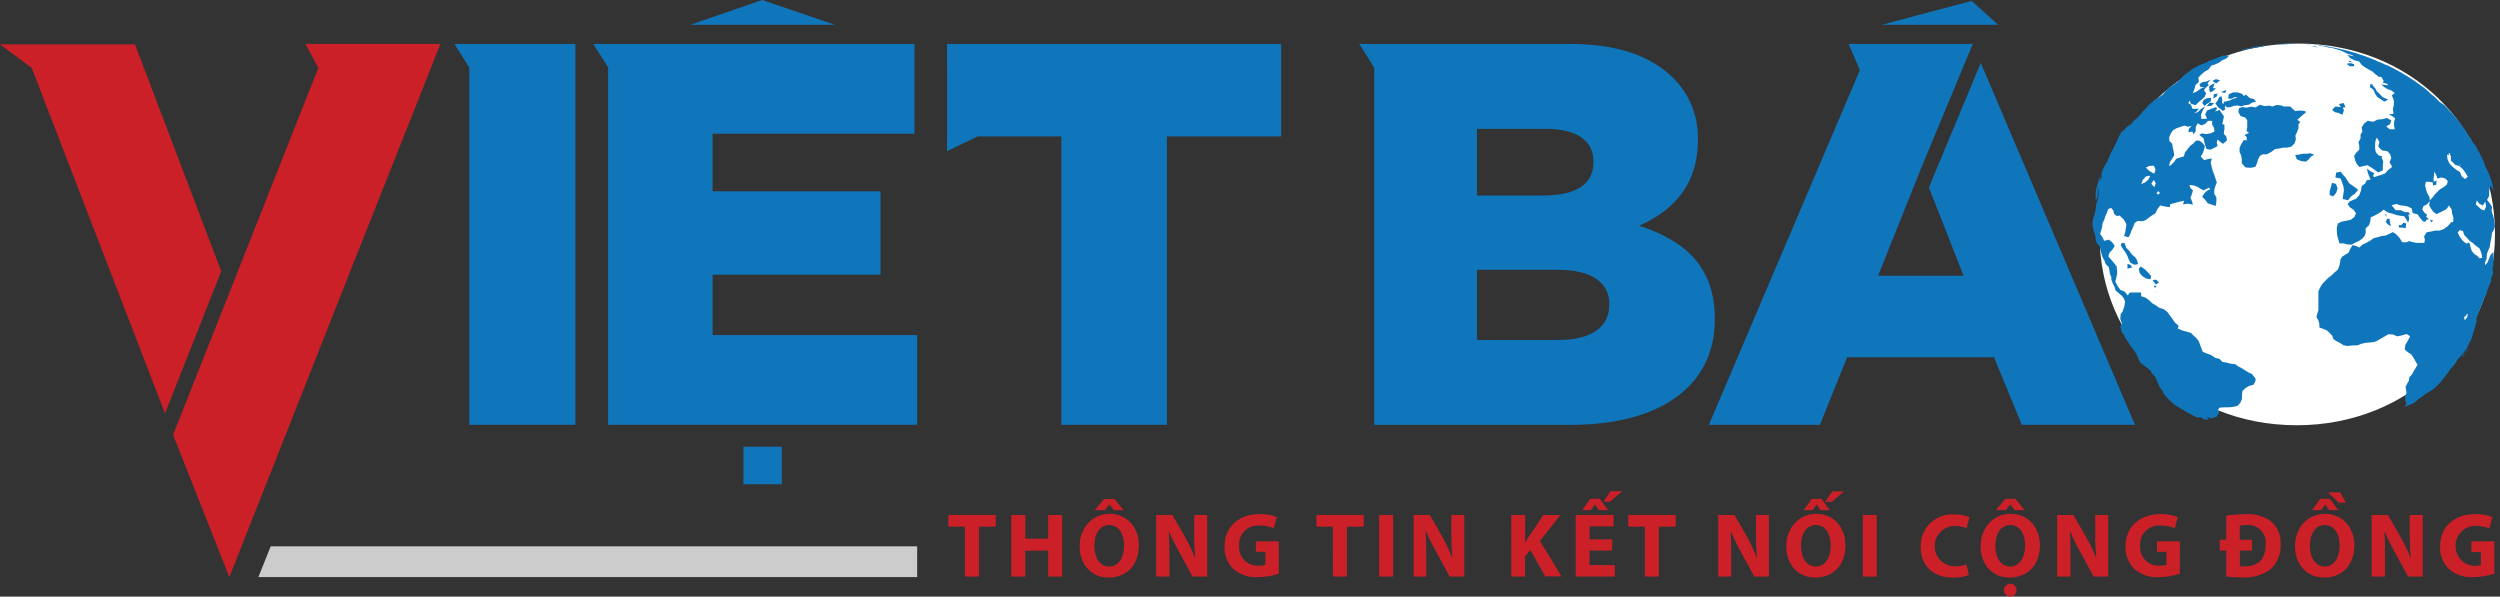 <svg width="176" height="42" viewBox="0 0 176 42" fill="none" xmlns="http://www.w3.org/2000/svg">
<rect x="0" y="0" width="176" height="42" fill="#333333" stroke="none"/>
<path d="M161.768 3.066C153.811 3.066 147.812 9.079 147.812 16.502V16.575C147.812 23.993 153.72 29.937 161.695 29.937C169.67 29.937 175.646 23.92 175.646 16.502V16.429C175.646 8.997 169.743 3.066 161.768 3.066Z" fill="white"/>
<path d="M132.474 1.747L138.806 0.064L140.672 1.747H132.474Z" fill="#0F76BC"/>
<path d="M120.722 22.437C120.722 18.787 118.65 16.962 115.397 15.886C117.77 14.855 119.531 13.016 119.531 9.914V9.836C119.554 9.035 119.414 8.238 119.118 7.494C118.822 6.749 118.377 6.073 117.811 5.507C116.237 3.937 113.865 3.093 110.511 3.093H95.693L96.742 4.758V29.91H110.571C116.958 29.91 120.722 27.113 120.722 22.515V22.437ZM103.978 9.07H108.805C111.027 9.07 112.176 9.914 112.176 11.351V11.424C112.176 12.998 110.913 13.764 108.654 13.764H103.978V9.07ZM113.29 21.479C113.29 23.053 111.985 23.933 109.727 23.933H103.978V18.993H109.649C112.14 18.993 113.299 19.946 113.299 21.406L113.29 21.479Z" fill="#0F76BC"/>
<path d="M139.445 4.43L135.795 13.199L138.236 19.412H132.218L135.248 11.839L138.884 3.093H130.147L130.936 4.936L120.306 29.905H128.122L130.038 25.152H140.38L142.333 29.905H150.299L139.445 4.43Z" fill="#0F76BC"/>
<path d="M9.499 3.121H0L2.236 4.786L11.616 29.102L15.575 19.098L9.499 3.121Z" fill="#CC2028"/>
<path d="M21.502 3.093L22.414 4.786L21.557 6.935L20.302 10.11L16.146 20.612L12.186 30.613L16.146 40.627L20.106 30.613L24.809 18.71L28.222 10.11L29.49 6.921L31 3.093H21.502Z" fill="#CC2028"/>
<path d="M48.597 1.747L53.657 0L58.784 1.747H48.597Z" fill="#0F76BC"/>
<path d="M50.166 19.335H61.987V13.472H50.166V9.412H64.378V3.093H41.763L42.812 4.736V29.905H64.569V23.587H50.166V19.335Z" fill="#0F76BC"/>
<path d="M40.508 3.093H31.991L33.04 4.754V7.295V21.297V29.905H40.508V7.295V3.093Z" fill="#0F76BC"/>
<path d="M66.673 3.093V3.102V4.758L66.677 4.763V7.304V9.594H66.673V10.639L68.831 9.604H74.146H74.72V29.905H82.148V9.604H90.195V3.093H66.673Z" fill="#0F76BC"/>
<path d="M55.039 31.452H52.338V34.089H55.039V31.452Z" fill="#0F76BC"/>
<path d="M158.25 3.454L158.561 3.39L158.876 3.344L159.19 3.299L159.496 3.194L159.815 3.162L159.943 3.134C159.204 3.209 158.47 3.335 157.749 3.513H157.931L158.25 3.454ZM158.278 26.21L158.05 26.069L157.822 25.923L157.58 25.795L157.356 25.64L157.041 25.603L156.74 25.526L156.444 25.476L156.27 25.275L155.947 25.188L155.677 25.001L155.367 24.887L155.071 24.764L154.979 24.527L154.888 24.28L154.797 24.025L154.633 23.81L154.427 23.623L154.231 23.432L153.921 23.345L153.62 23.258L153.319 23.131L153.369 22.934L153.132 22.724L152.949 22.469L152.767 22.214L152.575 21.958L152.324 21.767L152.028 21.675L151.777 21.502L151.512 21.347L151.293 21.132L151.042 20.95L150.75 20.859L150.723 20.589H150.467H150.212H149.947L149.788 20.799L149.582 20.535L149.272 20.402L149.076 20.133L148.921 19.837L148.985 19.563L149.044 19.289V19.034L149.012 18.755L148.82 18.509L148.62 18.272L148.423 18.044L148.519 17.779L148.72 17.565L148.88 17.318L148.711 17.067L148.464 16.871L148.141 16.953L148.008 16.698L147.849 16.461L147.926 16.223L147.99 15.991L148.017 15.722L148.136 15.475L148.218 15.215L148.332 14.969L148.419 14.722L148.615 14.631L148.775 14.809L148.829 15.06L149.021 15.21L149.222 15.174L149.518 15.461L149.669 15.722C149.733 15.835 149.669 16.014 149.642 16.137C149.644 16.296 149.605 16.453 149.527 16.593C149.586 16.627 149.649 16.651 149.715 16.666C149.806 16.698 149.801 16.725 149.87 16.666C149.94 16.556 149.992 16.436 150.025 16.31C150.07 16.196 150.134 16.091 150.175 15.972L150.28 15.699L150.49 15.553L150.773 15.575L151.051 15.502L151.275 15.325L151.498 15.165L151.745 15.014L151.882 14.722L152.078 14.467L152.406 14.535L152.744 14.59L152.794 14.367L153.109 14.289L153.428 14.202L153.757 14.134L153.684 14.389L154.04 14.339L154.382 14.403L154.313 14.157L154.204 13.915L154.313 13.659L154.382 13.404L154.213 13.24L154.131 13.021L154.4 13.048L154.66 13.13L154.884 13.272L155.125 13.399L155.531 13.208L155.595 13.313L155.353 13.45L155.166 13.636L155.034 13.86L155.249 14.065L155.417 14.307L155.709 14.408L155.988 14.499L156.033 14.198V13.897L155.883 13.636V13.363L155.965 13.098L156.065 12.838L155.969 12.569L155.878 12.291L155.773 12.017L155.7 11.739L155.632 11.451L155.714 11.155L155.436 11.196L155.18 11.278L154.929 11.022L155.075 10.785L155.166 10.534L155.221 10.274L155.066 10.078L154.87 9.914L154.614 9.891L154.414 10.096L154.181 10.279L153.998 10.511L153.816 10.739L153.743 11.013L153.478 11.086L153.209 11.178L153.068 11.387L152.89 11.57L152.703 11.698L152.753 11.433L152.908 11.187L153.068 10.931L153.027 10.662L152.963 10.397L152.922 10.124L152.716 9.909V9.649L152.821 9.403L152.981 9.17L153.232 9.024L153.506 8.933L153.779 8.846L154.044 8.919L154.295 8.869L154.099 9.061L154.062 9.312L154.345 9.261L154.427 9.453L154.578 9.229V8.947L154.71 8.682L154.979 8.828L155.249 8.718L155.44 8.509H155.737V8.778L155.869 9.006L155.905 9.257L155.623 9.389L155.312 9.439L154.998 9.389L154.833 9.503L155.134 9.74L155.18 9.987L155.249 10.233L155.326 10.479L155.604 10.539L155.864 10.42L156.12 10.283L156.056 10.037L156.124 9.818L156.302 9.987L156.499 10.124L156.777 9.886L156.736 9.622L156.553 9.412L156.599 9.093V8.778L156.448 8.732L156.508 8.472L156.567 8.203L156.412 7.975L156.266 7.738L155.937 7.856L156.093 7.628L155.974 7.551L155.673 7.66L155.372 7.783L155.244 8.061L155.381 8.353L154.979 8.376L154.947 8.093L155.071 7.779L155.239 7.505L154.966 7.655L154.738 7.884L154.468 7.984L154.651 7.842L154.806 7.66H154.573H154.345L154.245 7.377L154.049 7.254L154.163 7.081L154.231 7.3L154.573 7.409L154.76 7.208L154.984 7.026L155.203 6.83L155.312 6.565L155.157 6.351L155.308 6.15L155.499 5.99L155.413 5.867L155.632 5.607L155.353 5.735L155.075 5.771L154.838 5.931L154.925 6.141L155.217 6.113L154.929 6.241L154.678 6.424L154.368 6.57L154.491 6.269L154.569 5.977L154.801 5.762L154.765 5.456L154.984 5.237L155.217 5.037L155.495 4.882L155.673 4.622L155.96 4.53L156.225 4.403L156.462 4.234L156.731 4.12L156.955 3.901L156.572 3.928L156.635 3.873L156.375 3.965L156.102 4.065L155.832 4.184L155.668 4.225L155.468 4.307L155.303 4.416L155.03 4.517L154.925 4.553C154.738 4.64 154.56 4.731 154.377 4.827L154.163 4.991L154.414 4.895L154.122 5.023L153.875 5.21L153.638 5.406L153.437 5.639L153.2 5.835L152.954 6.022L152.671 6.168L152.47 6.405L152.269 6.647L152.018 6.834L151.74 6.994L151.53 7.172L151.293 7.373L151.074 7.628L150.86 7.842L150.668 8.08L150.467 8.308L150.221 8.49L150.038 8.737L149.769 8.896L149.564 9.124L149.327 9.325L149.181 9.594L149.062 9.868L148.934 10.142L148.807 10.411L148.652 10.676L148.528 10.949L148.419 11.228L148.287 11.497L148.122 11.757L147.999 12.031L147.922 12.323L147.748 12.578L147.698 12.893L147.602 13.199L147.534 13.504V13.819V14.129L147.675 13.837V13.509L147.73 13.199V13.481V13.773L147.68 14.065L147.579 14.348L147.547 14.64L147.502 14.928L147.415 15.21L147.338 15.498L147.306 15.79L147.351 16.077L147.433 16.356L147.52 16.629L147.543 16.921L147.652 17.186L147.794 17.259L147.858 17.533L147.931 17.806L148.004 18.076L148.145 18.322L148.241 18.591L148.451 18.792L148.506 19.034L148.537 19.28L148.638 19.508V19.672L148.729 19.937L148.857 20.188L148.944 20.457L149.167 20.644L149.377 20.822L149.514 21.005L149.605 21.224L149.559 21.557L149.423 21.944L149.295 22.113L149.267 22.455L149.386 22.788L149.267 22.939L149.359 23.359L149.532 23.591L149.651 23.847L149.819 24.075L149.965 24.317L150.139 24.54L150.308 24.773L150.444 25.015L150.554 25.279L150.682 25.535L150.987 25.772L151.211 25.932L151.412 26.123L151.53 26.333L151.726 26.534L151.841 26.785L151.945 27.036L152.064 27.287L152.233 27.51L152.352 27.752L152.543 27.966L152.739 28.181L152.958 28.373L153.072 28.482C153.589 28.819 154.125 29.123 154.678 29.395H154.861V29.335L155.18 29.527L155.49 29.554L155.367 29.358L155.682 29.463L156.056 29.331L156.225 29.039L156.143 28.856L156.257 28.701L156.581 28.674H156.905L157.229 28.642L157.539 28.564L157.721 28.35L157.835 28.09V27.807L157.867 27.533L158.073 27.328L158.337 27.168L158.634 27.095L158.761 26.894L158.803 26.675L158.542 26.338L158.278 26.21ZM151.945 13.436L151.977 13.541H152.078L151.959 13.7L151.813 13.609L151.945 13.436ZM151.663 13.171L151.448 12.934L151.626 12.669L151.768 12.902L151.663 13.171ZM151.307 11.684L151.631 11.661L151.754 11.948L151.658 12.231L151.339 12.053L151.065 11.803L151.307 11.684ZM150.851 12.669L151.065 12.428L151.33 12.368L151.362 12.428L151.225 12.66L151.01 12.847L150.75 12.957L150.851 12.669ZM147.762 12.82L147.817 12.519L147.981 12.268V12.409L147.839 12.656L147.762 12.82ZM151.649 20.119V20.224H151.795V20.124L151.649 20.119ZM151.836 20.576L151.758 20.494L151.781 20.558L151.836 20.576ZM156.745 6.337L156.348 6.483L156.654 6.542L156.745 6.337ZM151.79 19.691L151.549 19.713L151.772 20.033L151.996 19.882L151.79 19.691ZM156.868 6.948H157.128L157.32 6.83H157.347H157.32L157.516 6.866L157.229 6.953L156.95 7.081L156.549 7.172V7.322L156.426 7.249L156.448 7.017L156.398 6.779L156.248 6.821L156.124 7.071L155.965 7.277L156.152 7.551L156.412 7.738L156.476 7.824L156.686 7.678L156.613 7.587L156.686 7.436L156.708 7.405L156.736 7.551H157L157.247 7.455L157.521 7.423L157.776 7.487L158.031 7.409L158.31 7.373L158.542 7.227L158.834 7.149L158.661 6.971L158.369 6.894L158.118 6.661L157.959 6.757L157.84 6.602L157.53 6.506H157.201L156.905 6.638L156.868 6.948ZM156.061 6.684L156.161 6.583L155.855 6.629L155.823 6.935L156.102 6.761L156.061 6.684ZM155.878 7.263L155.568 7.217L155.344 7.478L155.673 7.45L155.878 7.263ZM150.983 18.947L150.705 18.76L150.572 18.929L150.632 19.221L150.837 19.453L151.106 19.613L151.398 19.663L151.435 19.422L151.216 19.18L150.983 18.947ZM155.148 7.021L155.034 7.249L155.189 7.459L155.399 7.29L155.627 7.144L155.673 6.903H155.404L155.148 7.021ZM155.513 6.109L155.545 6.36L155.614 6.506L155.855 6.364L155.997 6.209H155.791L155.91 5.862L155.696 5.958L155.513 6.109ZM156.293 5.653L156.001 5.571L155.759 5.694L156.024 5.872L156.293 5.653ZM162.379 10.822H162.11L161.841 10.881L161.581 10.913L161.695 11.209L162.005 11.342L162.343 11.378L162.534 11.223L162.69 11.022L162.927 10.881L162.653 10.794L162.379 10.822ZM164.095 13.171L164.008 13.454V13.728L164.25 13.828L164.464 13.582L164.565 13.267L164.455 12.943L164.168 12.875L164.095 13.171ZM168 15.242V15.11L167.886 15.06L168 15.242ZM150.522 18.596L150.454 18.326L150.321 18.117L150.084 17.916L149.906 17.665L149.683 17.437L149.578 17.122L149.386 17.095L149.299 17.259L149.441 17.501L149.605 17.733L149.756 17.98L149.851 18.244L149.979 18.491L150.267 18.641L150.522 18.596ZM165.413 4.261L165.336 4.33L165.641 4.403L165.413 4.261ZM164.934 12.286L164.784 12.085L164.464 12.154L164.414 12.496L164.779 12.569L164.884 12.847L164.98 13.126L165.012 13.418L164.962 13.705L164.93 14.011L165.308 14.097L165.509 13.824L165.792 13.636L166.011 13.358L165.801 13.194L165.6 13.053L165.395 12.911L165.254 12.701L165.117 12.482L164.934 12.286ZM171.285 15.516L171.075 15.475L171.18 15.662L171.285 15.516ZM168.114 15.804L168.333 15.927L168.251 15.658L168.224 15.402H168.064L167.954 15.621L168.114 15.804ZM166.887 5.899L166.841 6.127L167.088 6.319L167.197 6.583L167.357 6.825L167.603 6.985L167.849 7.154L168.132 7.017L167.731 6.834L167.53 6.615L167.316 6.41L167.206 6.196L167.042 6.031V5.958L166.887 5.899ZM169.355 16.068L169.396 15.735L169.2 15.68L169.049 15.858L168.867 15.84L168.894 16.023H169.15L169.355 16.068ZM165.422 4.663H165.728V4.517L165.454 4.439L165.203 4.494L165.422 4.663ZM161.595 9.553L161.709 9.293L161.814 9.029V8.746L161.941 8.582L161.727 8.436L161.996 8.194L162.252 7.975H162.325L162.293 7.82L161.937 7.783L161.572 7.815L161.385 7.642L161.225 7.496H160.997H160.76L160.646 7.432L160.294 7.386L159.961 7.5L159.797 7.436L159.437 7.468L159.081 7.377L158.798 7.564L158.488 7.509L158.164 7.578L157.844 7.537L157.625 7.619L157.58 7.879L157.735 8.171L158.054 8.271L158.205 8.454V8.709V8.965L158.155 9.211L158.328 9.357L158.009 9.503L158.168 9.649V9.891L157.972 9.854L157.794 10.124L157.667 10.402V10.698L157.776 10.945L157.822 11.219V11.488L158.077 11.784L158.433 11.816L158.775 11.752L158.889 11.497L158.962 11.246L159.072 11.009L159.272 10.863H159.583L159.884 10.703L160.158 10.502L160.459 10.452L160.746 10.393H161.047L161.325 10.311L161.54 10.092L161.631 9.8L161.595 9.553ZM162.963 3.262H162.699L162.954 3.303L163.214 3.335L162.963 3.262ZM173.566 24.819L173.383 25.001L173.31 25.188C173.484 24.956 173.653 24.732 173.812 24.481L173.835 24.445L173.685 24.595L173.566 24.819ZM149.774 18.577V18.915L150.102 18.828L149.993 18.65L149.774 18.577ZM175.071 17.898L175.172 17.633L175.281 17.373L175.327 17.049L175.395 16.734L175.436 16.41L175.56 16.178L175.646 15.941L175.614 15.667L175.569 15.388L175.496 15.115L175.405 14.845L175.436 14.554L175.272 14.298L175.09 14.075L175.236 13.792V13.44L175.295 13.098L175.395 13.158L175.473 13.331V13.281L175.587 13.472L175.633 13.678L175.569 13.404L175.487 13.13V13.007L175.363 12.633L175.336 12.578L175.263 12.35C175.263 12.327 175.263 12.3 175.231 12.272L175.131 12.035L174.994 11.775L174.894 11.506L174.839 11.337C174.659 10.954 174.463 10.58 174.25 10.215L174.072 10.019L173.958 9.754L173.753 9.549L173.639 9.284L173.47 9.051L173.301 8.823L173.196 8.659C172.862 8.237 172.505 7.832 172.129 7.446L171.983 7.336L171.741 7.172L171.545 6.962L171.335 6.766L171.102 6.588L170.929 6.405C170.039 5.687 169.068 5.074 168.036 4.58H167.973L167.9 4.535L167.571 4.384L167.439 4.348L167.247 4.247C165.409 3.476 163.437 3.075 161.444 3.066C161.024 3.066 160.609 3.066 160.199 3.116H160.399H160.696H160.992L161.284 3.084H161.581H161.873H162.169H162.466L162.758 3.139H163.055L163.337 3.235L163.625 3.271L163.912 3.344L164.204 3.385L164.487 3.467L164.77 3.549L165.035 3.673L165.299 3.796L165.541 3.86L165.737 3.969L165.504 3.919L165.249 3.864L165.459 4.092L165.751 4.247L166.075 4.32L166.257 4.558L166.494 4.736L166.755 4.891L167.015 5.032L167.238 5.233L167.475 5.411H167.644L167.813 5.707L167.749 5.817L167.991 5.876L168.16 6.004L167.89 5.977L167.63 5.94L167.827 6.113L168.068 6.269L168.347 6.364L168.589 6.551L168.383 6.716L168.529 7.062V7.359L168.461 7.674L168.502 8.011L168.178 8.048L168.411 8.176L168.616 8.326L168.543 8.572V8.832L168.589 9.102H168.237L167.991 8.901L168.26 8.741L168.347 8.472L168.027 8.303L167.717 8.395L167.38 8.417L167.078 8.577L166.691 8.504L166.435 8.696L166.262 8.969L166.307 9.28L166.184 9.462V9.745L166.038 10.005L166.093 10.265V10.534L165.897 10.73L165.733 10.954L165.787 11.251L165.906 11.524L166.116 11.766L166.403 11.684L166.677 11.634L166.932 11.789L167.179 11.953L167.421 12.145L167.749 11.99V11.666L167.776 11.355L167.662 11.068L167.74 11.027L167.448 10.931L167.256 10.721L167.206 10.452V10.178L167.234 9.909L167.329 9.69L167.507 9.982L167.434 10.334L167.699 10.589L168.073 10.644L168.265 10.858L168.347 11.118L168.224 11.428L168.415 11.743L168.132 11.967L167.895 12.222L167.649 12.309L167.393 12.386L167.151 12.473L167.056 12.396L167.151 12.19L166.873 12.053L166.636 11.871L166.682 12.126L166.773 12.377L166.891 12.642L166.627 12.683L166.499 12.925L166.271 13.094L166.212 13.418L166.102 13.728L165.888 13.979L165.655 14.079L165.418 14.184L165.272 14.38L165.45 14.604L165.696 14.773L165.865 15.014L165.737 15.293L165.491 15.471L165.181 15.539L164.866 15.598L164.592 15.726L164.514 15.995V16.296L164.537 16.584L164.619 16.862L164.701 17.136H164.993L165.281 17.213H165.577L165.806 17.081L166.056 16.971L166.28 16.821L166.463 16.625L166.545 16.383V16.068L166.773 15.863L166.869 15.589L166.9 15.302L167.147 15.188L167.38 15.065L167.599 14.932L167.813 14.763L168.091 14.955L168.42 15.042L168.735 15.142L168.995 15.192L169.25 15.22L169.446 15.512L169.528 15.671L169.615 15.402L169.547 15.11H169.679L169.556 14.932H169.296L169.013 14.8H168.657L168.365 14.44L168.725 14.362L168.981 14.458L169.255 14.485L169.524 14.544L169.788 14.677L169.857 15.001L170.208 15.097L170.386 15.366L170.596 15.598H170.788L170.81 15.475L170.993 15.434L170.801 15.256L170.87 15.119L170.664 14.96L170.532 14.741L170.614 14.508L170.861 14.385L171.061 14.161L171.011 14.453L171.148 14.69L171.312 14.918L171.536 15.078L171.768 14.955L172.015 14.841L172.252 14.7L172.407 14.462L172.59 14.741L172.635 15.042L172.722 15.334L172.699 15.639H172.567L172.334 15.913L172.042 16.123L171.755 16.233H171.444L171.148 16.296L170.829 16.356L170.655 16.643L170.71 16.871L170.673 17.099H170.4H170.126L169.857 17.044L169.606 16.976L169.36 17.067L169.104 17.04L168.94 16.762L168.716 16.515L168.461 16.337L168.219 16.456L167.959 16.579L167.672 16.611L167.398 16.698L167.106 16.766L166.859 16.944L166.599 17.09L166.326 17.213L166.098 17.428L165.874 17.318L165.623 17.259L165.463 17.519L165.345 17.784L165.126 17.921L164.902 18.057L164.765 18.263V18.345L164.706 18.669L164.583 18.983L164.359 19.171L164.149 19.38L163.912 19.558L163.702 19.768L163.497 19.978L163.347 20.229L163.214 20.498V20.881V21.205V21.525V21.844L163.141 22.081L163.077 22.319L163.21 22.542L163.283 22.793V23.058L163.556 23.149L163.807 23.258L164.008 23.441L164.186 23.637L164.273 23.879L164.501 24.025L164.747 24.148L164.98 24.303L165.254 24.358L165.65 24.317H165.956L166.239 24.203L166.536 24.139L166.841 24.111L167.147 24.079L167.411 23.961L167.653 23.815L167.9 23.674L168.151 23.527L168.474 23.555L168.766 23.678L169.104 23.61L169.428 23.514L169.67 23.674L169.515 23.979L169.341 24.271L169.291 24.604L169.515 24.796L169.756 24.951L169.912 25.188L170.048 25.43L170.194 25.681L170.058 25.909L169.921 26.133L169.802 26.361L169.62 26.548L169.588 26.799L169.455 27.018L169.35 27.246L169.423 27.665L169.323 27.88V28.113L169.41 28.464L169.259 28.651L169.528 28.541L169.802 28.432L170.058 28.291L170.267 28.09L170.505 27.93L170.733 27.752L170.975 27.606L171.216 27.46L171.435 27.287L171.641 27.095L171.828 26.89L171.997 26.671L172.179 26.456L172.348 26.228L172.494 25.991L172.695 25.786L172.863 25.567L173.009 25.32L173.196 25.111L173.393 24.905L173.552 24.673L173.703 24.435L173.821 24.18L173.949 23.938L174.054 23.674L174.127 23.395L174.214 23.126L174.291 22.852L174.355 22.578V22.346L174.456 22.068L174.574 21.789L174.684 21.511L174.793 21.228L174.912 20.954L175.053 20.685L175.122 20.389L175.24 20.11L175.363 19.832L175.395 19.531L175.519 19.248L175.473 18.947L175.537 18.65V18.349V18.048V17.729L175.336 17.952L175.222 18.217L175.122 18.482L174.948 18.673V18.468L175.058 18.212L175.071 17.898ZM173.292 11.643L173.215 11.606V11.675L173.123 11.57L173.292 11.643ZM172.247 13.011L172.01 13.185L171.764 13.331L171.586 13.509L171.403 13.696L171.253 13.897L171.07 14.097L171.011 13.819L170.865 13.577L170.783 13.303L170.724 13.043L170.788 12.797H171.02L171.267 12.847L171.289 13.057L171.508 13.007L171.54 12.701L171.344 12.806L171.317 12.569L171.358 12.336V12.085L171.508 12.3L171.59 12.573L171.869 12.491L172.147 12.569L172.33 12.752L172.247 13.011ZM172.909 11.939L172.658 11.739L172.439 11.506L172.307 11.214L172.27 10.886L172.412 10.917L172.384 10.767L172.462 10.79L172.544 11.036V11.296L172.845 11.602L173.151 11.702L173.388 11.917L173.57 12.168L173.73 12.446L173.543 12.605L173.297 12.409L173.187 12.113L172.909 11.939ZM173.689 22.341L173.52 22.547L173.466 22.314L173.612 22.232L173.634 22.141L173.73 22.086L173.689 22.341ZM174.57 18.194L174.401 18.016L174.177 17.87L174.018 17.67L173.931 17.428L173.881 17.168L173.789 17.072L173.634 17.154L173.37 16.944L173.174 16.68L173.023 16.383L173.151 16.196L173.393 16.269L173.484 16.543L173.68 16.753L173.876 16.962L174.109 17.131L174.323 17.318L174.561 17.492L174.688 17.806L174.752 18.135L174.57 18.194ZM174.894 14.818L174.661 14.727L174.483 14.558L174.3 14.398L174.369 14.107L174.529 14.33L174.798 14.471L174.957 14.193L175.026 14.522L174.894 14.818ZM164.186 7.742L164.378 7.902L164.642 7.952L164.898 8.084L165.012 7.765L164.93 7.582L165.126 7.546L164.984 7.249L164.66 7.327L164.793 7.541L164.396 7.5L164.186 7.742ZM173.835 24.445C173.872 24.39 173.908 24.335 173.94 24.28L173.835 24.445ZM173.954 24.257L174.127 23.979L173.986 24.194L173.954 24.257Z" fill="#0F76BC"/>
<path d="M67.936 37.077H66.768V36.256H70.099V37.077H68.917V40.59H67.936V37.077Z" fill="#CC2028"/>
<path d="M72.184 36.256V37.921H73.794V36.256H74.775V40.59H73.794V38.765H72.184V40.59H71.198V36.256H72.184Z" fill="#CC2028"/>
<path d="M80.172 38.378C80.172 39.796 79.31 40.659 78.046 40.659C76.782 40.659 76.007 39.687 76.007 38.455C76.007 37.223 76.837 36.174 78.115 36.174C79.392 36.174 80.172 37.182 80.172 38.378ZM77.043 38.432C77.043 39.281 77.439 39.883 78.096 39.883C78.753 39.883 79.136 39.249 79.136 38.41C79.136 37.57 78.767 36.963 78.092 36.963C77.417 36.963 77.043 37.593 77.043 38.432ZM78.457 35.129L79.105 35.914H78.416L78.096 35.513L77.777 35.914H77.074L77.722 35.129H78.457Z" fill="#CC2028"/>
<path d="M81.395 40.59V36.256H82.536L83.448 37.844C83.714 38.323 83.95 38.818 84.155 39.327C84.093 38.72 84.066 38.111 84.073 37.502V36.256H84.986V40.59H83.954L83.042 38.916C82.762 38.421 82.511 37.911 82.289 37.388C82.317 37.962 82.33 38.569 82.33 39.276V40.586L81.395 40.59Z" fill="#CC2028"/>
<path d="M90.027 40.389C89.559 40.542 89.072 40.623 88.581 40.631C88.263 40.656 87.944 40.617 87.641 40.517C87.339 40.416 87.059 40.257 86.82 40.047C86.613 39.842 86.452 39.596 86.347 39.325C86.242 39.054 86.194 38.764 86.208 38.473C86.208 37.032 87.262 36.192 88.681 36.192C89.092 36.18 89.502 36.252 89.885 36.402L89.68 37.187C89.361 37.054 89.017 36.99 88.672 37C88.481 36.981 88.289 37.005 88.108 37.068C87.928 37.132 87.763 37.234 87.626 37.368C87.49 37.502 87.383 37.664 87.316 37.843C87.248 38.022 87.221 38.214 87.235 38.405C87.217 38.591 87.24 38.779 87.302 38.956C87.364 39.133 87.463 39.294 87.594 39.428C87.723 39.563 87.881 39.668 88.055 39.736C88.23 39.805 88.416 39.834 88.603 39.824C88.767 39.832 88.931 39.81 89.087 39.76V38.847H88.416V38.108H90.031L90.027 40.389Z" fill="#CC2028"/>
<path d="M93.832 37.077H92.677V36.256H96.003V37.077H94.822V40.59H93.841L93.832 37.077Z" fill="#CC2028"/>
<path d="M98.079 36.256V40.59H97.094V36.256H98.079Z" fill="#CC2028"/>
<path d="M99.521 40.59V36.256H100.661L101.574 37.844C101.832 38.324 102.06 38.819 102.258 39.327C102.196 38.72 102.169 38.111 102.176 37.502V36.256H103.088V40.59H102.057L101.145 38.916C100.865 38.421 100.614 37.911 100.392 37.388H100.369C100.397 37.962 100.41 38.569 100.41 39.276V40.586L99.521 40.59Z" fill="#CC2028"/>
<path d="M106.396 36.256H107.368V38.195C107.464 38.026 107.564 37.871 107.664 37.739L108.645 36.256H109.85L108.413 38.081L109.927 40.572H108.782L107.733 38.715L107.363 39.171V40.586H106.392L106.396 36.256Z" fill="#CC2028"/>
<path d="M113.499 38.756H111.903V39.783H113.686V40.59H110.926V36.256H113.6V37.059H111.907V37.971H113.504L113.499 38.756ZM112.619 35.106L113.207 35.914H112.569L112.286 35.508L112.003 35.914H111.382L111.953 35.12L112.619 35.106ZM114.207 34.582L113.344 35.316H112.888L113.376 34.582H114.207Z" fill="#CC2028"/>
<path d="M115.799 37.077H114.635V36.256H117.966V37.077H116.784V40.59H115.799V37.077Z" fill="#CC2028"/>
<path d="M120.963 40.59V36.256H122.109L123.021 37.844C123.279 38.323 123.506 38.818 123.701 39.327C123.639 38.72 123.611 38.111 123.619 37.502V36.256H124.531V40.59H123.505L122.592 38.916C122.316 38.419 122.065 37.909 121.839 37.388C121.867 37.962 121.876 38.569 121.876 39.276V40.586L120.963 40.59Z" fill="#CC2028"/>
<path d="M129.919 38.378C129.919 39.796 129.057 40.659 127.793 40.659C126.529 40.659 125.754 39.687 125.754 38.455C125.754 37.223 126.584 36.174 127.861 36.174C129.139 36.174 129.919 37.182 129.919 38.378ZM126.789 38.432C126.789 39.281 127.186 39.883 127.843 39.883C128.5 39.883 128.883 39.249 128.883 38.41C128.883 37.57 128.514 36.963 127.839 36.963C127.163 36.963 126.789 37.593 126.789 38.432ZM128.231 35.12L128.81 35.914H128.176L127.893 35.508L127.61 35.914H126.976L127.556 35.12H128.231ZM129.81 34.596L128.952 35.33H128.496L128.984 34.596H129.81Z" fill="#CC2028"/>
<path d="M132.122 36.256V40.59H131.142V36.256H132.122Z" fill="#CC2028"/>
<path d="M138.61 40.476C138.255 40.612 137.877 40.675 137.497 40.663C136 40.663 135.216 39.751 135.216 38.496C135.205 38.187 135.259 37.878 135.375 37.591C135.491 37.304 135.666 37.044 135.889 36.829C136.112 36.614 136.378 36.448 136.669 36.342C136.96 36.236 137.27 36.193 137.579 36.215C137.945 36.202 138.309 36.269 138.647 36.411L138.446 37.187C138.185 37.08 137.906 37.026 137.625 37.027C137.247 37.027 136.885 37.177 136.618 37.444C136.351 37.711 136.201 38.073 136.201 38.451C136.201 38.828 136.351 39.19 136.618 39.457C136.885 39.724 137.247 39.874 137.625 39.874C137.901 39.874 138.176 39.826 138.437 39.733L138.61 40.476Z" fill="#CC2028"/>
<path d="M143.606 38.378C143.606 39.796 142.743 40.659 141.475 40.659C140.207 40.659 139.436 39.687 139.436 38.455C139.436 37.223 140.266 36.174 141.548 36.174C142.83 36.174 143.606 37.182 143.606 38.378ZM140.471 38.432C140.471 39.281 140.873 39.883 141.525 39.883C142.178 39.883 142.57 39.249 142.57 38.41C142.57 37.57 142.196 36.963 141.521 36.963C140.846 36.963 140.471 37.593 140.471 38.432ZM141.886 35.12L142.538 35.914H141.849L141.525 35.513L141.201 35.914H140.512L141.165 35.12H141.886ZM141.078 41.544C141.078 41.423 141.126 41.307 141.212 41.221C141.297 41.136 141.413 41.088 141.534 41.088C141.651 41.093 141.762 41.144 141.842 41.229C141.923 41.314 141.968 41.427 141.968 41.544C141.968 41.661 141.923 41.774 141.842 41.859C141.762 41.944 141.651 41.994 141.534 42C141.413 42 141.297 41.952 141.212 41.866C141.126 41.781 141.078 41.665 141.078 41.544Z" fill="#CC2028"/>
<path d="M144.824 40.59V36.256H145.969L146.881 37.844C147.151 38.321 147.387 38.817 147.588 39.327C147.527 38.72 147.499 38.111 147.506 37.502V36.256H148.419V40.59H147.392L146.48 38.916C146.203 38.419 145.952 37.909 145.727 37.388C145.754 37.962 145.764 38.569 145.764 39.276V40.586L144.824 40.59Z" fill="#CC2028"/>
<path d="M153.456 40.389C152.988 40.542 152.501 40.623 152.009 40.631C151.692 40.656 151.373 40.616 151.07 40.516C150.768 40.416 150.489 40.257 150.248 40.047C150.044 39.841 149.884 39.595 149.779 39.324C149.673 39.053 149.625 38.764 149.637 38.473C149.637 37.032 150.691 36.192 152.114 36.192C152.524 36.18 152.933 36.252 153.314 36.402L153.109 37.187C152.79 37.054 152.446 36.99 152.101 37C151.91 36.982 151.719 37.006 151.539 37.07C151.359 37.134 151.195 37.236 151.058 37.37C150.922 37.504 150.816 37.666 150.749 37.844C150.682 38.023 150.654 38.215 150.668 38.405C150.65 38.592 150.672 38.78 150.734 38.957C150.796 39.134 150.895 39.295 151.025 39.43C151.155 39.565 151.313 39.67 151.488 39.738C151.662 39.806 151.85 39.835 152.037 39.824C152.2 39.832 152.364 39.81 152.52 39.76V38.847H151.854V38.108H153.465L153.456 40.389Z" fill="#CC2028"/>
<path d="M156.271 37.999H156.727V36.302C157.164 36.234 157.607 36.2 158.05 36.201C158.676 36.148 159.302 36.309 159.824 36.658C160.071 36.853 160.266 37.106 160.393 37.394C160.52 37.681 160.575 37.995 160.554 38.309C160.575 38.64 160.521 38.971 160.397 39.278C160.273 39.585 160.082 39.86 159.838 40.084C159.257 40.496 158.551 40.695 157.84 40.65C157.468 40.652 157.096 40.631 156.727 40.586V38.761H156.271V37.999ZM158.552 38.761H157.689V39.869C157.803 39.877 157.918 39.877 158.032 39.869C158.944 39.869 159.505 39.413 159.505 38.332C159.526 38.147 159.505 37.96 159.444 37.784C159.383 37.608 159.283 37.449 159.151 37.317C159.019 37.186 158.86 37.086 158.684 37.024C158.509 36.963 158.321 36.942 158.136 36.963C157.984 36.96 157.831 36.972 157.68 37V37.999H158.542L158.552 38.761Z" fill="#CC2028"/>
<path d="M165.746 38.378C165.746 39.796 164.884 40.659 163.62 40.659C162.356 40.659 161.567 39.687 161.567 38.455C161.567 37.223 162.397 36.174 163.675 36.174C164.952 36.174 165.746 37.182 165.746 38.378ZM162.616 38.432C162.616 39.281 163.013 39.883 163.67 39.883C164.327 39.883 164.711 39.249 164.711 38.41C164.711 37.57 164.336 36.963 163.661 36.963C162.986 36.963 162.616 37.593 162.616 38.432ZM164.031 35.12L164.61 35.914H163.976L163.693 35.508L163.392 35.914H162.772L163.346 35.12H164.031ZM164.738 34.664L165.153 35.389H164.647L163.894 34.664H164.738Z" fill="#CC2028"/>
<path d="M166.964 40.59V36.256H168.109L169.022 37.844C169.288 38.323 169.524 38.818 169.729 39.327C169.667 38.72 169.64 38.111 169.647 37.502V36.256H170.559V40.59H169.528L168.616 38.916C168.339 38.42 168.089 37.91 167.868 37.388C167.895 37.962 167.909 38.569 167.909 39.276V40.586L166.964 40.59Z" fill="#CC2028"/>
<path d="M175.601 40.389C175.133 40.541 174.646 40.623 174.154 40.631C173.836 40.655 173.516 40.616 173.213 40.516C172.91 40.416 172.63 40.256 172.389 40.047C172.184 39.841 172.024 39.595 171.92 39.324C171.815 39.053 171.769 38.764 171.782 38.473C171.782 37.032 172.836 36.192 174.255 36.192C174.666 36.18 175.076 36.252 175.459 36.402L175.254 37.205C174.933 37.072 174.588 37.008 174.241 37.018C173.879 37.028 173.534 37.176 173.278 37.433C173.022 37.69 172.874 38.035 172.866 38.398C172.857 38.76 172.988 39.112 173.231 39.381C173.474 39.65 173.811 39.815 174.173 39.842C174.336 39.85 174.5 39.828 174.656 39.778V38.866H173.986V38.108H175.601V40.389Z" fill="#CC2028"/>
<path d="M19.056 38.464L18.19 40.627H64.569V38.464H19.056Z" fill="#CCCCCC"/>
</svg>
